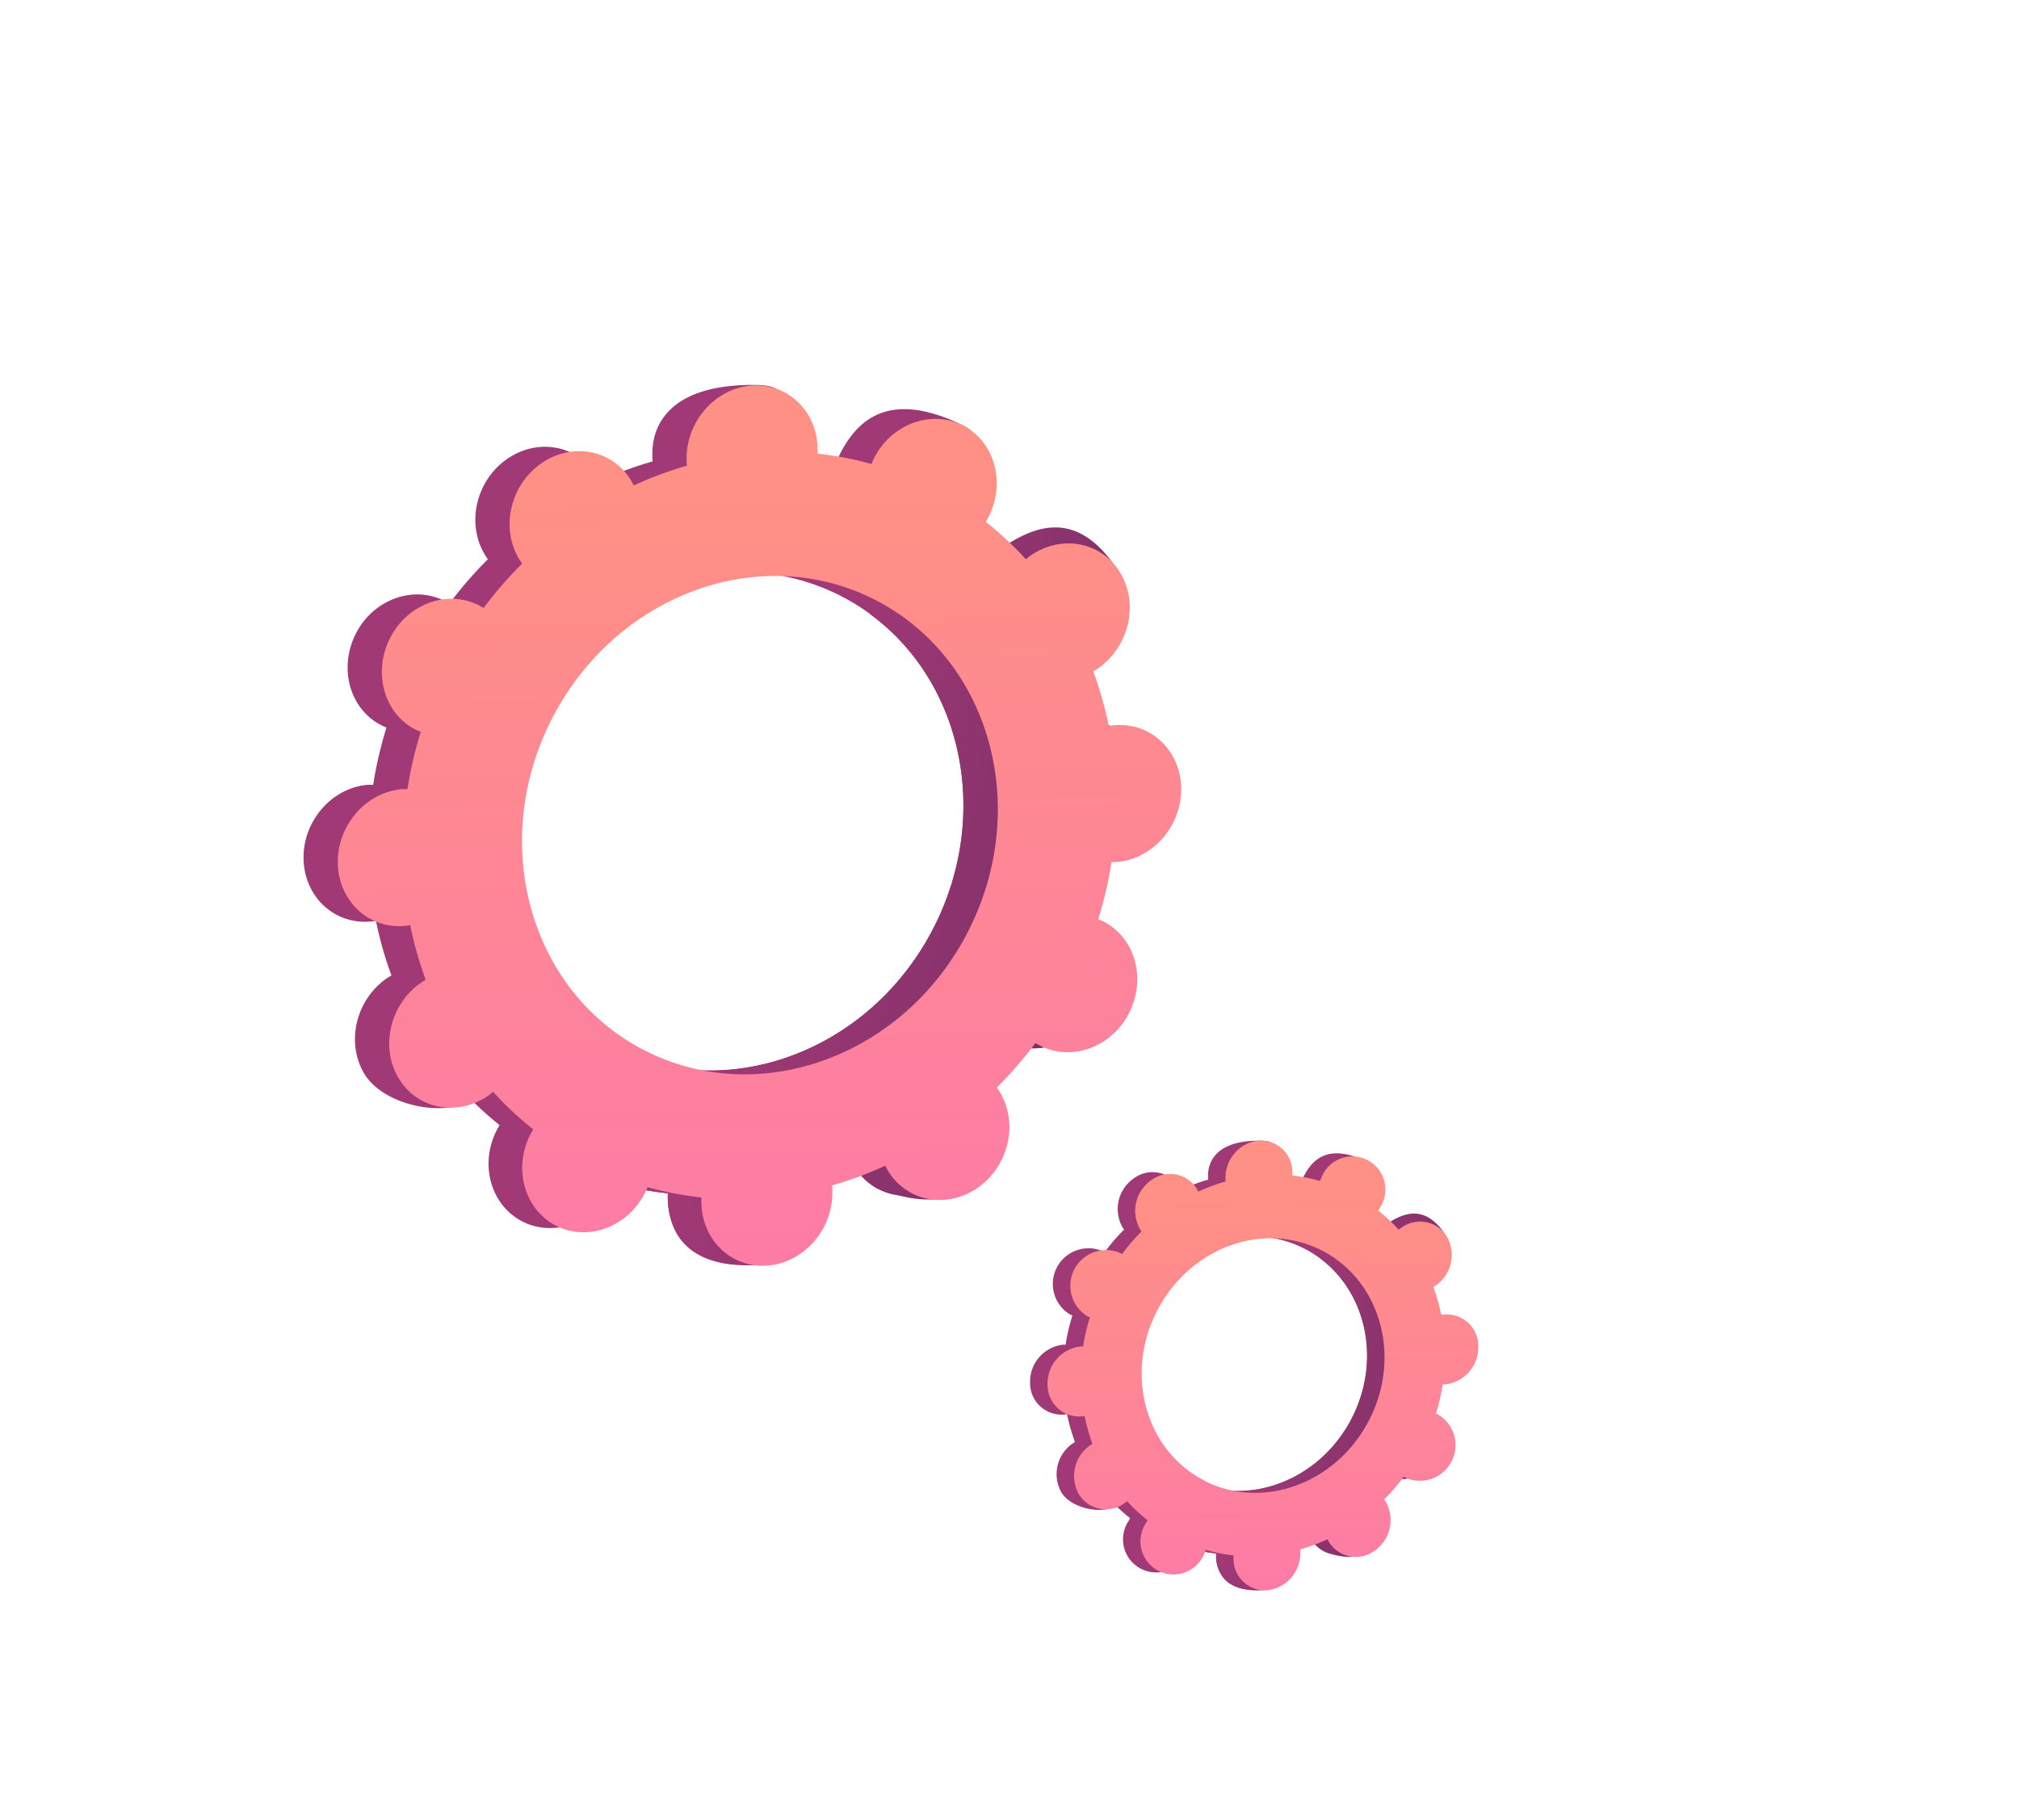 <?xml version="1.0" encoding="UTF-8"?> <svg xmlns="http://www.w3.org/2000/svg" xmlns:xlink="http://www.w3.org/1999/xlink" id="Layer_1" data-name="Layer 1" viewBox="0 0 366 330"> <defs> <style>.cls-1{fill:url(#linear-gradient);}.cls-2{fill:url(#linear-gradient-2);}.cls-3{fill:url(#linear-gradient-3);}.cls-4{fill:url(#linear-gradient-4);}.cls-5{fill:url(#linear-gradient-5);}.cls-6{fill:url(#linear-gradient-6);}</style> <linearGradient id="linear-gradient" x1="322.56" y1="274.27" x2="230.98" y2="248.35" gradientUnits="userSpaceOnUse"> <stop offset="0" stop-color="#311944"></stop> <stop offset="1" stop-color="#a03976"></stop> </linearGradient> <linearGradient id="linear-gradient-2" x1="322.32" y1="275.11" x2="230.74" y2="249.2" xlink:href="#linear-gradient"></linearGradient> <linearGradient id="linear-gradient-3" x1="228.58" y1="216.39" x2="230.01" y2="332.04" gradientUnits="userSpaceOnUse"> <stop offset="0" stop-color="#ff9085"></stop> <stop offset="1" stop-color="#fb6fbb"></stop> </linearGradient> <linearGradient id="linear-gradient-4" x1="321.08" y1="201.82" x2="141.67" y2="151.06" xlink:href="#linear-gradient"></linearGradient> <linearGradient id="linear-gradient-5" x1="320.61" y1="203.49" x2="141.2" y2="152.72" xlink:href="#linear-gradient"></linearGradient> <linearGradient id="linear-gradient-6" x1="136.97" y1="88.45" x2="139.78" y2="315" xlink:href="#linear-gradient-3"></linearGradient> </defs> <title>Artboard 1 copy 2evropeisky-</title> <path class="cls-1" d="M251.77,267.67a6.47,6.47,0,0,0,5.84-11.5c-.15-.08-.31-.14-.46-.2a37.18,37.18,0,0,0,1.23-5.3l.51,0a6.75,6.75,0,0,0,5.93-6.87,5.71,5.71,0,0,0-6.19-5.79l-.52.07a34.11,34.11,0,0,0-1.43-5.06c.15-.09.31-.18.46-.29a6.75,6.75,0,0,0,2-8.84,5.71,5.71,0,0,0-8.32-1.58c-.15.1-.28.21-.42.33a30.23,30.23,0,0,0-3.71-3.47c.09-.15.19-.31.27-.48,1.61-3.18,3.72-6.65.76-8.09-6.84-3.34-9.77-.48-11.39,2.7-.08.16-.16.33-.22.5a30.24,30.24,0,0,0-5-1c0-.18,0-.35,0-.53-.07-3.49,1-5.39-2.39-5.45-7.32-.14-9.8,3-9.73,6.53,0,.18,0,.36,0,.54a34.11,34.11,0,0,0-4.93,1.83c-.08-.16-.16-.31-.25-.46a5.71,5.71,0,0,0-8.32-1.58,6.75,6.75,0,0,0-2,8.84c.09.15.19.29.28.42a37.18,37.18,0,0,0-3.55,4.12c-.14-.09-.29-.18-.44-.25a6.47,6.47,0,0,0-5.84,11.5c.15.08.31.14.46.2a37.19,37.19,0,0,0-1.23,5.3l-.51,0a6.75,6.75,0,0,0-5.93,6.87,5.71,5.71,0,0,0,6.19,5.79l.52-.07a34.11,34.11,0,0,0,1.43,5.06c-.15.09-.31.18-.46.29a6.75,6.75,0,0,0-2,8.84c1.73,2.88,7.47,4.21,10.34,2.21.15-.1-1.73-.84-1.59-1a30.24,30.24,0,0,0,3.71,3.47c-.09.15-.19.31-.27.48a6,6,0,1,0,10.62,5.39c.08-.16.16-.33.22-.5a30.24,30.24,0,0,0,5,1c0,.18,0,.35,0,.53a5.71,5.71,0,0,0,6.19,5.79,6.75,6.75,0,0,0,5.93-6.87c0-.18,0-.36,0-.54a34.1,34.1,0,0,0,4.93-1.83c.08.16.16.31.25.46A5.71,5.71,0,0,0,246,280.8a6.75,6.75,0,0,0,2-8.84c-.09-.15-.19-.29-.28-.42a37.2,37.2,0,0,0,3.55-4.12C251.48,267.5,251.62,267.59,251.77,267.67Zm-36.56.46c-10.65-5.41-14.54-19.14-8.68-30.67s19.23-16.5,29.88-11.09,14.54,19.14,8.68,30.67S225.86,273.54,215.21,268.13Z"></path> <path class="cls-2" d="M258.89,250.64a6.75,6.75,0,0,0,5.93-6.87,5.71,5.71,0,0,0-6.19-5.79l-.52.07a34.1,34.1,0,0,0-1.43-5.06c.15-.09.31-.18.46-.29,2.86-2,6.4-6.85,4.39-9.54-3.83-5.09-7.8-2.89-10.66-.88-.15.1-.28.21-.42.33a30.24,30.24,0,0,0-3.71-3.47c.09-.15.19-.31.27-.48a6.66,6.66,0,0,0,.38-5.25q-4.15,7.3-8.17,14.67c8.5,6.23,11.2,18.49,5.89,29-4.5,8.86-13.45,13.84-22.18,13.22-.39,1-.77,2-1.19,3-1.13,2.72-2.42,5.38-3.71,8q1.21.23,2.44.36c0,.18,0,.35,0,.53.07,3.49,2.19,6.46,8.26,6.14,3.35-.18,3.93-3.73,3.86-7.22,0-.18,0-.36,0-.54a34.1,34.1,0,0,0,4.93-1.83c.08.16.16.31.25.46,1.73,2.88,7.75,4.1,10.61,2.09s1.49-6.48-.24-9.36c-.09-.15-.19-.29-.28-.42a37.2,37.2,0,0,0,3.55-4.12c.14.09.29.18.44.25a6.47,6.47,0,0,0,5.84-11.5c-.15-.08-.31-.14-.46-.2a37.19,37.19,0,0,0,1.23-5.3Z"></path> <path class="cls-3" d="M254.93,268a6.47,6.47,0,0,0,5.84-11.5c-.15-.08-.31-.14-.46-.2a37.19,37.19,0,0,0,1.23-5.3l.51,0a6.75,6.75,0,0,0,5.93-6.87,5.71,5.71,0,0,0-6.19-5.79l-.52.07a34.11,34.11,0,0,0-1.43-5.06c.15-.09.31-.18.46-.29a6.75,6.75,0,0,0,2-8.84,5.71,5.71,0,0,0-8.32-1.58c-.15.1-.28.21-.42.33a30.23,30.23,0,0,0-3.71-3.47c.09-.15.19-.31.27-.48a6,6,0,1,0-10.62-5.39c-.08.16-.16.33-.22.5a30.23,30.23,0,0,0-5-1c0-.18,0-.35,0-.53a5.71,5.71,0,0,0-6.19-5.79,6.75,6.75,0,0,0-5.93,6.87c0,.18,0,.36,0,.54a34.11,34.11,0,0,0-4.93,1.83c-.08-.16-.16-.31-.25-.46a5.71,5.71,0,0,0-8.32-1.58,6.75,6.75,0,0,0-2,8.84c.09.15.19.29.28.42a37.19,37.19,0,0,0-3.55,4.12c-.14-.09-.29-.18-.44-.25a6.47,6.47,0,0,0-5.84,11.5c.15.08.31.14.46.2a37.18,37.18,0,0,0-1.23,5.3l-.51,0a6.75,6.75,0,0,0-5.93,6.87,5.71,5.71,0,0,0,6.19,5.79l.52-.07a34.11,34.11,0,0,0,1.43,5.06c-.15.09-.31.18-.46.29a6.75,6.75,0,0,0-2,8.84,5.71,5.71,0,0,0,8.32,1.58c.15-.1.28-.21.42-.33a30.24,30.24,0,0,0,3.71,3.47c-.09.15-.19.31-.27.48a6,6,0,1,0,10.62,5.39c.08-.16.16-.33.22-.5a30.23,30.23,0,0,0,5,1c0,.18,0,.35,0,.53a5.71,5.71,0,0,0,6.19,5.79,6.75,6.75,0,0,0,5.93-6.87c0-.18,0-.36,0-.54a34.1,34.1,0,0,0,4.93-1.83c.08.16.16.31.25.46a5.71,5.71,0,0,0,8.32,1.58,6.75,6.75,0,0,0,2-8.84c-.09-.15-.19-.29-.29-.42a37.19,37.19,0,0,0,3.55-4.12C254.63,267.86,254.78,267.95,254.93,268Zm-36.56.46c-10.65-5.41-14.54-19.14-8.68-30.67s19.23-16.5,29.88-11.09,14.54,19.14,8.68,30.67S229,273.9,218.36,268.49Z"></path> <path class="cls-4" d="M182.41,188.9c5.75,2.92,13,.24,16.12-6s1.06-13.63-4.68-16.55c-.3-.15-.6-.28-.91-.4a72.86,72.86,0,0,0,2.41-10.38c.33,0,.66,0,1,0,6.56-.58,11.76-6.61,11.62-13.45s-5.56-11.92-12.12-11.34c-.34,0-.68.08-1,.14A66.82,66.82,0,0,0,192,121c.3-.18.6-.36.89-.56,5.61-3.93,7.4-11.68,4-17.32s-10.7-7-16.3-3.09c-.29.2-.56.42-.82.64a59.22,59.22,0,0,0-7.27-6.79c.18-.3.37-.61.53-.93,3.16-6.22,7.29-13,1.5-15.84-13.4-6.54-19.14-.94-22.3,5.28-.16.32-.3.65-.44,1A59.22,59.22,0,0,0,142,81.48c0-.35,0-.69,0-1-.14-6.85,1.89-10.55-4.69-10.68-14.35-.28-19.19,5.95-19.05,12.79,0,.36,0,.71.07,1.06a66.8,66.8,0,0,0-9.66,3.58c-.15-.31-.3-.61-.48-.9-3.4-5.64-10.7-7-16.3-3.09s-7.4,11.68-4,17.32c.17.29.36.56.56.83a72.86,72.86,0,0,0-7,8.07c-.28-.17-.56-.34-.86-.5-5.75-2.92-13-.24-16.12,6s-1.06,13.63,4.68,16.55c.3.15.6.28.91.4a72.85,72.85,0,0,0-2.41,10.38c-.33,0-.66,0-1,0-6.56.58-11.76,6.61-11.62,13.45s5.56,11.92,12.12,11.34c.34,0,.68-.08,1-.14a66.81,66.81,0,0,0,2.81,9.91c-.3.18-.6.36-.89.56-5.61,3.93-7.4,11.68-4,17.32S80.81,203,86.42,199c.29-.2-3.39-1.65-3.12-1.87A59.24,59.24,0,0,0,90.57,204c-.18.3-.37.61-.53.93-3.16,6.22-1.06,13.63,4.68,16.55s13,.24,16.12-6c.16-.32.3-.65.44-1a59.22,59.22,0,0,0,9.77,1.87c0,.35,0,.69,0,1,.14,6.85,5.56,11.92,12.12,11.34s11.76-6.61,11.62-13.45c0-.36,0-.71-.07-1.06a66.8,66.8,0,0,0,9.66-3.58c.15.31.3.61.48.9,3.4,5.64,10.7,7,16.3,3.09s7.4-11.68,4-17.32c-.17-.29-.36-.56-.56-.82a72.85,72.85,0,0,0,7-8.07C181.83,188.58,182.11,188.75,182.41,188.9Zm-71.62.91c-20.86-10.59-28.47-37.49-17-60.08S131.45,97.42,152.31,108s28.47,37.49,17,60.08S131.64,200.4,110.78,189.81Z"></path> <path class="cls-5" d="M196.35,155.55c6.56-.58,11.76-6.61,11.62-13.45s-5.56-11.92-12.12-11.34c-.34,0-.68.08-1,.14A66.8,66.8,0,0,0,192,121c.3-.18.6-.36.89-.56,5.61-3.93,12.55-13.42,8.59-18.68-7.51-10-15.28-5.66-20.89-1.73-.29.2-.56.42-.82.64a59.23,59.23,0,0,0-7.27-6.79c.18-.3.37-.61.53-.93a13.05,13.05,0,0,0,.74-10.29q-8.13,14.3-16,28.73c16.64,12.19,21.94,36.23,11.54,56.72C160.5,185.45,143,195.2,125.87,194c-.76,2-1.51,4-2.33,5.93-2.22,5.32-4.74,10.53-7.26,15.73q2.38.45,4.78.7c0,.35,0,.69,0,1,.14,6.85,4.29,12.66,16.17,12,6.57-.35,7.7-7.3,7.56-14.15,0-.36,0-.71-.07-1.06a66.8,66.8,0,0,0,9.66-3.59c.15.31.3.61.48.9,3.4,5.64,15.18,8,20.79,4.1s2.92-12.69-.48-18.33c-.17-.29-.36-.56-.56-.83a72.86,72.86,0,0,0,7-8.07c.28.17.56.34.86.5,5.75,2.92,13,.24,16.12-6s1.06-13.63-4.68-16.55c-.3-.15-.6-.28-.91-.4a72.87,72.87,0,0,0,2.41-10.38C195.68,155.59,196,155.58,196.35,155.55Z"></path> <path class="cls-6" d="M188.59,189.6c5.75,2.92,13,.24,16.12-6S205.77,170,200,167.07c-.3-.15-.6-.28-.91-.4a72.87,72.87,0,0,0,2.41-10.38c.33,0,.66,0,1,0,6.56-.58,11.76-6.61,11.62-13.45s-5.56-11.92-12.12-11.34c-.34,0-.68.08-1,.14a66.83,66.83,0,0,0-2.81-9.91c.3-.18.6-.36.89-.56,5.61-3.93,7.4-11.68,4-17.32s-10.7-7-16.3-3.09c-.29.2-.56.42-.82.64a59.22,59.22,0,0,0-7.27-6.79c.18-.3.37-.61.53-.93,3.16-6.22,1.06-13.63-4.68-16.55s-13-.24-16.12,6c-.16.32-.3.65-.44,1a59.23,59.23,0,0,0-9.77-1.87c0-.35,0-.69,0-1-.14-6.85-5.56-11.92-12.12-11.34s-11.76,6.61-11.62,13.45c0,.36,0,.71.07,1.06a66.82,66.82,0,0,0-9.66,3.59c-.15-.31-.3-.61-.48-.9-3.4-5.64-10.7-7-16.3-3.09s-7.4,11.68-4,17.32c.17.29.36.56.56.83a72.86,72.86,0,0,0-7,8.07c-.28-.17-.56-.34-.86-.5-5.75-2.92-13-.24-16.12,6s-1.06,13.63,4.68,16.55c.3.15.6.28.91.4a72.84,72.84,0,0,0-2.41,10.38c-.33,0-.66,0-1,0-6.56.58-11.76,6.61-11.62,13.45s5.56,11.92,12.12,11.34c.34,0,.68-.08,1-.14a66.83,66.83,0,0,0,2.81,9.91c-.3.18-.6.36-.89.56-5.61,3.93-7.4,11.68-4,17.32s10.7,7,16.3,3.09c.29-.2.56-.42.82-.64a59.24,59.24,0,0,0,7.27,6.79c-.18.3-.37.61-.53.93-3.16,6.22-1.06,13.63,4.68,16.55s13,.24,16.12-6c.16-.32.3-.65.44-1a59.23,59.23,0,0,0,9.77,1.87c0,.35,0,.69,0,1,.14,6.85,5.56,11.92,12.12,11.34s11.76-6.61,11.62-13.45c0-.36,0-.71-.07-1.06a66.81,66.81,0,0,0,9.66-3.59c.15.31.3.61.48.9,3.4,5.64,10.7,7,16.3,3.09s7.4-11.68,4-17.32c-.17-.29-.36-.56-.56-.83a72.84,72.84,0,0,0,7-8.07C188,189.28,188.29,189.45,188.59,189.6Zm-71.62.91C96.1,179.92,88.49,153,100,130.43s37.68-32.31,58.54-21.72,28.47,37.49,17,60.08S137.82,201.1,117,190.51Z"></path> </svg> 